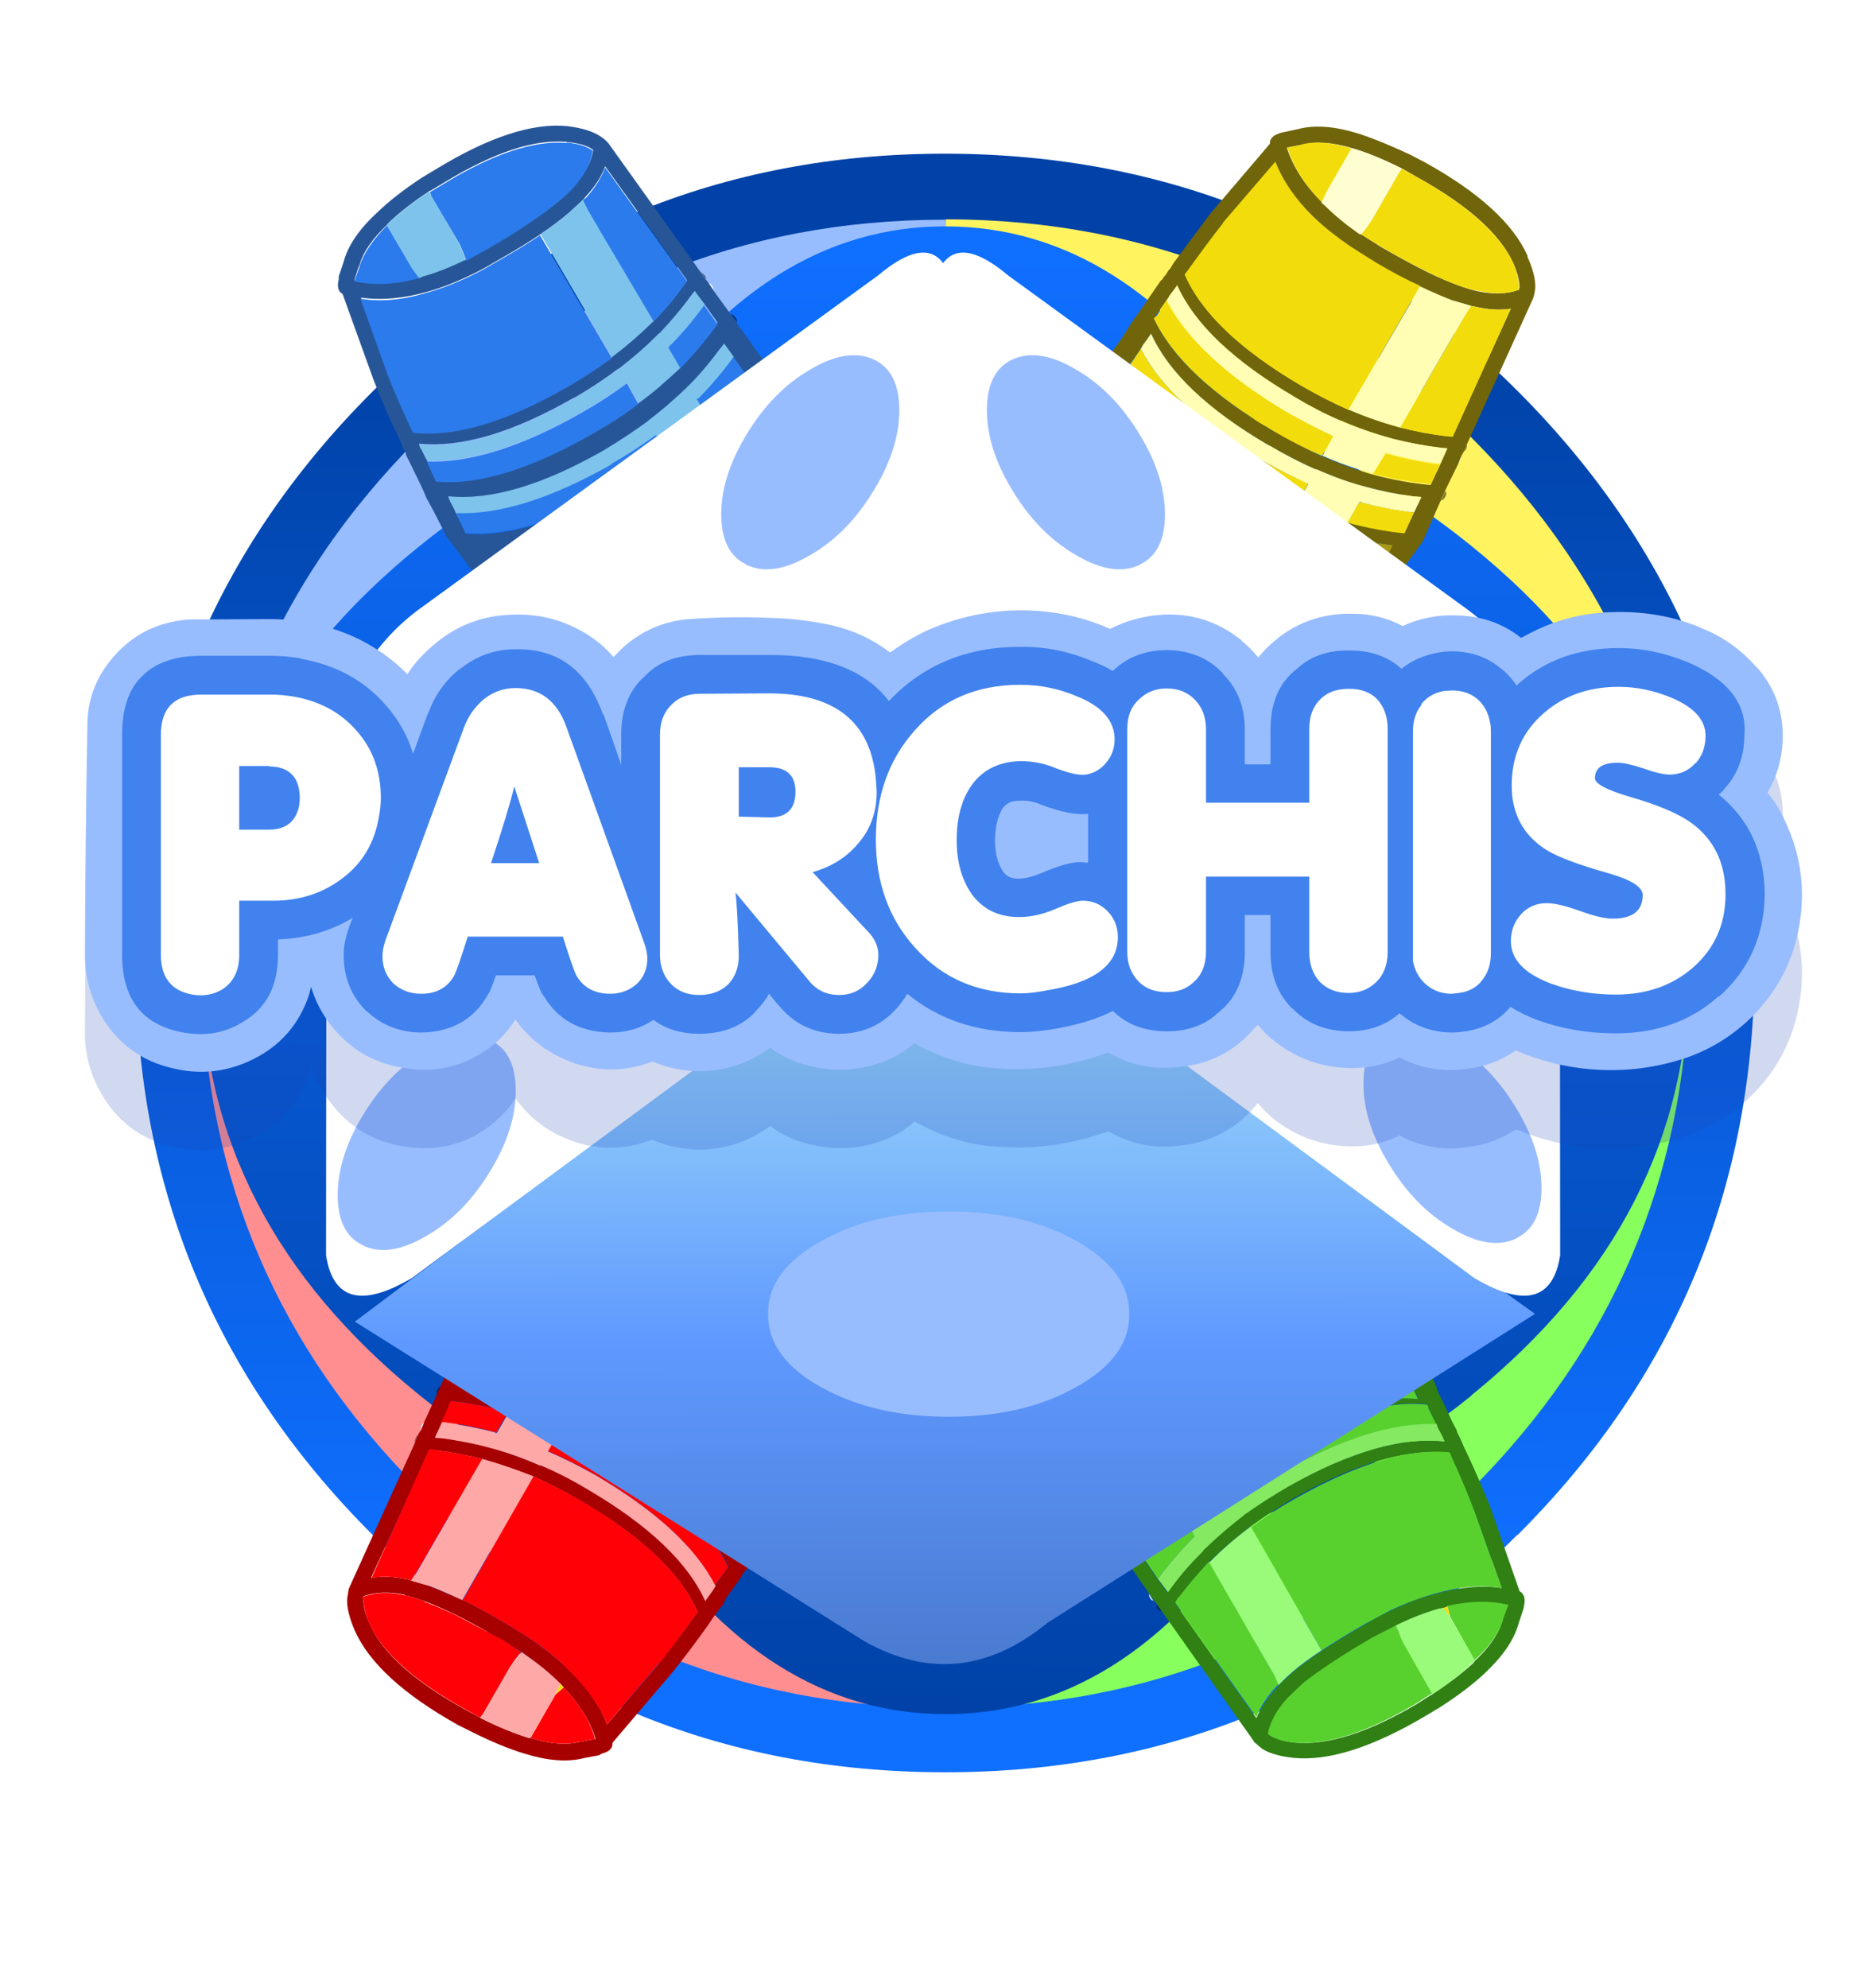 <svg xmlns="http://www.w3.org/2000/svg" xmlns:xlink="http://www.w3.org/1999/xlink" preserveAspectRatio="none" width="160" height="170"><defs><linearGradient id="a" gradientUnits="userSpaceOnUse" x1="208.9" y1="50.3" x2="210.2" y2="367"><stop offset="0%" stop-color="#0042A7"/><stop offset="98.4%" stop-color="#0F6FFF"/></linearGradient><linearGradient id="b" gradientUnits="userSpaceOnUse" x1="208.6" y1="399.6" x2="210.6" y2="21"><stop offset="0%" stop-color="#0042A7"/><stop offset="98.4%" stop-color="#0F6FFF"/></linearGradient><linearGradient id="c" gradientUnits="userSpaceOnUse" x1="156.7" y1="354.2" x2="156.4" y2="125.2"><stop offset="0%" stop-color="#4371C2"/><stop offset="43.1%" stop-color="#5F99FF"/><stop offset="91.4%" stop-color="#B6F3F5"/></linearGradient><filter id="l" x="-20%" y="-20%" width="140%" height="140%" color-interpolation-filters="sRGB"><feColorMatrix in="SourceGraphic" values="0.57 0 0 0 0.255 0 0.57 0 0 0.318 0 0 0.57 0 0.431 0 0 0 1 0" result="result1"/></filter><filter id="n" x="-20%" y="-20%" width="140%" height="140%" color-interpolation-filters="sRGB"><feColorMatrix in="SourceGraphic" values="0.42 0 0 0 0.58 0 0.42 0 0 0.58 0 0 0.42 0 0.58 0 0 0 1 0" result="result1"/></filter><filter id="p" x="-20%" y="-20%" width="140%" height="140%" color-interpolation-filters="sRGB"><feColorMatrix in="SourceGraphic" values="0 0 0 0 0.596 0 0 0 0 0.741 0 0 0 0 1 0 0 0 1 0" result="result1"/></filter><path fill="url(#a)" d="M355.2 354.1q60.4-60.2 60.4-145.6 0-85.3-60.4-145.7Q294.9 2.6 209.6 2.5 124.3 2.5 63.9 63 3.6 123.2 3.6 208.5q0 85.3 60.3 145.5 60.4 60.4 145.7 60.4 85.3 0 145.6-60.4z" id="d"/><g id="e"><path fill="#FF8E91" d="M20.4 213.4q1.6 75.3 55.4 129Q131.3 398 209.6 398h.2V213.5H20.3z"/><path fill="#98BDFF" d="M209.8 19.3h-.2q-78.3 0-133.8 55.4-55.5 55.5-55.5 133.9v4.8h189.5V19.3z"/><path fill="#87FF5D" d="M343.5 342.4q53.7-53.7 55.4-129H209.8V398q78.3-.1 133.7-55.4z"/><path fill="#FFF45F" d="M398.9 213.4v-4.8q0-78.4-55.4-133.9-55.4-55.4-133.7-55.5v194.3h189z"/></g><path fill="url(#b)" d="M343.5 318.5q55.4-44.9 55.4-108.2 0-63.3-55.4-108-25-20.3-54.8-31.5Q255.5 21 209.6 21q-45.8 0-79 49.8Q101 82 75.9 102.3q-55.5 44.8-55.5 108 0 63.3 55.5 108.2 25.1 20.3 55 31.4 33 49.7 78.8 49.7t79-49.8q29.8-11 54.9-31.3z" id="f"/><g id="g"><path fill="#FFF" d="M30 29.5l.2-.2-.1.2M85.3 62l-.8 1.5.2-.1q.5-.4.5-1V62z"/><path fill-opacity=".5" d="M81.5 70.3l.5-.3q.4-.4.5-1 0-.3-.2-.5l-.8 1.8m4.8-10.4l-.6 1.4.1-.1q.5-.4.5-1v-.4z"/><path fill="#70650A" d="M97.5 25.3v-.1q-4-9-19-17.3l-2.7-1.4Q70.5 4 66.2 2.6q-6.5-2-11-.8l-2.8.6-.4.1q-2.1.6-2 2L39 17.4l-6.7 9-.8 1.3h-.1l-.5.8-.7.9-.1.2-.2.1L29 31l-2.4 3.5-.9 1.3-.6.8-1.3 2q-1 1.7-2.3 3.4l-.8 1.2-.1.2-17.3 41-.1.6q0 4 4.4 9 5.1 5.8 14.8 11.4 5.1 3 9.8 5v-.1q5.5 2.3 10.4 3 4.9.8 9.1.2.6-.2 1-.7L78 78l.2-.3 3.3-7.5.8-1.8 2.4-4.9.6-1.5.4-.7.6-1.4L98.5 33V33q.3-.9.4-1.9.1-2.4-1.5-5.9m-2.7 1.3l.1-.1Q96 29.1 96 31l-.1.4q-3.1 1.2-7.6.3-1.7-.4-3.6-1.1-2.5-.9-5.8-2.5-3.6-1.8-8.3-4.5l-3.8-2.4-.3-.1q-3.7-2.6-6.4-5.3l-.5-.5q-4.8-4.8-6.5-10.1h.1l2.6-.5h.2q3.7-1 9.1.6l.3.1q4 1.2 9 3.7l2.6 1.5q14 7.7 17.8 15.8m-11.1 7l3.4 1 .6.1q3.8.9 6.7.4L83.6 58.5l-1-.1q-4.3-.5-8.6-1.6l-.4-.1q-4.5-1.3-9-3.2h-.2q-4.3-1.9-8.6-4.4-16.9-9.9-21.5-20.5l.4-.5 6.6-8.9L51 8q2 5.2 7 10 3 2.9 6.8 5.6 2 1.3 4.4 2.6v.1q4.7 2.8 8.5 4.6 3.4 1.6 6 2.6m-2.4 27.1l1.4.1-1.3 2.9-1.8 3.8q-5.3-.5-10.5-1.9l-.4-.1q-4.5-1.3-9-3.3h-.2Q55.2 60 51 57.6h-.1Q33.5 47.4 28.6 36.7q.3-.2.4-.6l2-2.8.4-.6 1-1.4.5-.7q4.8 10.7 21.7 20.6 4.3 2.6 8.5 4.4h.2q4.6 2 9.1 3.2l.3.1q4.4 1.1 8.6 1.6M27.6 40.2l.5-.7q4.8 10.8 21.7 20.6 4.4 2.5 8.6 4.4h.1q5.1 2.2 9.2 3.3l-.1-.1.4.1q3.9 1.1 8.5 1.7l1.4.1-1.3 2.8-1.8 3.8q-5.2-.5-10.5-1.9l-.4-.1q-4.3-1.2-9-3.3h-.2q-4.3-1.9-8.6-4.4-17.4-10.1-22.3-20.9l2.4-3.3.4-.6v-.1l1-1.4m-5.4 8.9l.6-.7Q27.6 59.2 44.5 69q4.3 2.5 8.5 4.4h.2q5 2.1 9.1 3.3v-.1l.4.2q3.8 1 8.5 1.5l1.3.2-1.3 2.8-1.7 3.9q-5.3-.5-10.6-2l-.4-.1q-4.2-1.2-9-3.3h-.1Q45 78 40.8 75.5q-17.4-10.2-22.3-21l2.8-4 1-1.4z"/><path fill="#A89915" d="M22.8 48.4l-.6.7h.1l-1 1.4-2.8 4q4.9 10.8 22.3 21 4.3 2.5 8.6 4.3h.1q4.8 2.1 9 3.3l.4.1q5.4 1.5 10.6 2l1.8-3.9 1.3-2.8-1.4-.2q-4.7-.5-8.6-1.5l-.4-.2h.1q-4-1-9.1-3.1l-.2-.1q-4.2-1.9-8.5-4.4-17-9.9-21.8-20.6z"/><path fill="#F3DC0B" d="M66.8 70.6l-.3-.1-2.3 3.8q5.4 1.5 10.6 2l1.8-3.9h-.4q-4.5-.6-9.4-1.8M26.2 42.3l-2.3 3.4q4.9 10.7 22.3 20.8 4.3 2.5 8.5 4.4h.1l2.3-3.8q-4.3-1.8-8.8-4.4-16.6-9.8-22.1-20.4m2.9-6.1l-.5.5q5 10.7 22.3 20.9 4.3 2.5 8.6 4.4h.1l2.2-3.8q-4.3-1.9-8.7-4.5Q36.4 44 30.9 33.4l-1.8 2.9m52.3 27.3H81q-4.7-.6-9.3-1.9h-.4L69 65.3q5.3 1.4 10.7 1.9l1.7-3.8M41.3 19.2q-3 3.8-6.6 8.9l-.4.5q4.6 10.6 21.5 20.5 4.3 2.5 8.6 4.4h.1l13.2-22.8q-3.8-1.7-8.5-4.5l-4.4-2.8Q61 20.8 58 18 53 13 51 7.8l-9.7 11.3m45.8 15.2L86 36 74 56.8q4.3 1.1 8.5 1.6l1.2.1 10.7-23.6q-3 .5-6.8-.4l-.5-.1M53.2 5.2q1.6 5.3 6.4 10.1l.9-1.9 4.6-8q-5.4-1.7-9.1-.8l-.2.1-2.5.5h-.1m41.6 21.2Q91 18.4 77 10.6l-2.5-1.4-.2-.1-.5.7-5 8.7q-1 1.6-2 2.7l3.9 2.4q4.6 2.7 8.3 4.5 3.2 1.6 5.7 2.5 1.9.7 3.6 1 4.5 1 7.6-.2V31q0-1.9-1.1-4.6z"/><path fill="#FFFEB4" d="M28.1 39.5l-.5.7-1 1.4-.4.7q5.5 10.6 22.1 20.4 4.6 2.6 8.8 4.5L54.8 71q4.9 2 9.1 3.2l.4.1 2.2-3.8h.3v.1q5 1.3 9.4 1.8h.4l1.3-2.8-1.4-.1q-4.6-.6-8.5-1.7l-.4-.1q-4-1-9-3.2h-.2q-4.3-1.9-8.5-4.4h-.1q-16.9-9.9-21.7-20.6m54.6 21.1l-1.4-.1q-4.2-.5-8.5-1.6l-.4-.1q-4.5-1.2-9.1-3.1l-.1-.1q-4.3-1.8-8.6-4.4-16.9-9.9-21.7-20.6l-.5.7-1 1.3v.1l-.4.6Q36.4 44 53 53.9q4.4 2.5 8.7 4.5L59.7 62q4.5 2 9 3.2l.3.1 2.3-3.9.3.1q4.7 1.3 9.4 1.9h.4l1.3-2.9M86 36l1.1-1.6-3.4-1q-2.6-1-6-2.6L64.5 53.5q4.6 2 9.2 3.2h-.1l.4.1L86 36z"/><path fill="#FFFED0" d="M73.8 9.8l.5-.7q-4.9-2.5-8.9-3.7H65l-4.6 8-.9 2 .5.4q2.7 2.7 6.4 5.3l.3.1q1-1.1 2-2.7l5-8.7z"/></g><g id="h"><path fill="#FFF" d="M14.8 62.3l-.2-.3.2.3m56.5-30.4v-.3q0-.5-.6-.9l-.3-.2 1 1.4z"/><path fill-opacity=".5" d="M70 29.9v-.2q-.2-.6-.7-.9l-.3-.2 1 1.3m5 6.6l-.5-.2 1.2 1.6v-.4q-.2-.6-.7-1z"/><path fill="#275698" d="M98.2 85.3q.2-.6 0-1.2L80.6 44.9l-.1-.3h-.1l-4.8-6.7-1.1-1.6-3.2-4.4-.9-1.4-.5-.6-.9-1.3L51.9 4.7h-.1v-.1q-.6-.6-1.4-1.1-2-1.3-5.9-1.8-9.7-1-24.4 8l-2.5 1.5q-5 3.3-8.2 6.4-5 4.6-6.2 9.1l-.9 2.7v.5q-.5 2.1.7 2.7l5.7 15.8q1.8 4.7 4.5 10.4v-.1q.2.7.6 1.3v.1l.3.9.6 1v.3l.1.2.7 1.4 1.9 3.9.6 1.3.4 1 1.2 2.2 1.8 3.5.6 1.4.1.1 27 35.5.4.4q3.4 2 10 .6 7.5-1.5 17.2-7.1 5.1-3 9.1-6.1 4.7-3.7 7.9-7.5 3-3.9 4.5-7.8M48.8 5.8l.4.3q-.5 3.3-3.7 6.7-1.1 1.3-2.6 2.6-2 1.7-5 3.7-3.4 2.3-8 5l-4.1 2.2h-.3q-4 2-7.6 3l-.7.3q-6.6 1.7-12 .5v-.1l.8-2.5.1-.1q1-3.7 5.2-7.6l.1-.2q3-2.9 7.7-6h.1l2.5-1.5q13.6-8.3 22.6-7.5 3 .3 4.5 1.2m-4 11.8l2.6-2.4.4-.5q2.6-2.8 3.6-5.6l15.1 21-.7 1q-2.5 3.4-5.5 6.6l-.3.2q-3.4 3.3-7.3 6.3l-.1.2q-3.7 2.7-8 5.1v.1q-17 9.7-28.6 8.4l-.2-.5q-2.6-5.6-4.4-10.1l-5-14.1q5.6.8 12.3-1.1 3.9-1.1 8.2-3.2 2.1-1 4.4-2.4 4.8-2.7 8.2-5 3.1-2.1 5.3-4m9 28.8h.2q3.9-3 7.2-6.4l.3-.2q3-3.2 5.6-6.6l.8-1.1 1.8 2.4 2.5 3.5q-3.1 4.4-7 8.3l-.3.2q-3.3 3.3-7.3 6.2l-.1.1q-3.7 2.8-8 5.3Q32 68.2 20.3 67l-.3-.6-1.4-3.1-.4-.7-.8-1.6-.3-.8q11.7 1.2 28.6-8.5h.1q4.3-2.5 8-5.3M72.5 43l.8-1.1 1.8 2.5 2.5 3.4q-3.3 4.5-7 8.2l-.3.3q-3.5 3.3-7.3 6.2h-.1q-3.6 2.8-8 5.3-17.6 10-29.2 9l-1.8-3.8-.3-.7-.8-1.5-.3-.8q11.6 1.2 28.6-8.5 4.4-2.6 8.1-5.3l.1-.1q3.8-2.9 7.3-6.3 0-.2.3-.3 2.8-2.9 5.6-6.5z"/><path fill="#2B7BEC" d="M23.9 73l1.8 3.7q11.6 1 29.2-9 4.4-2.5 8-5.3h.1l-2.2-3.8q-4.3 3.1-8.2 5.3-16.7 9.6-28.7 9M75 44.3l-.2.4q-2.5 3.5-6.1 7.2l-.4.3 2.3 3.8q3.7-3.7 7-8.2L75 44.2M18.5 63.5l1.4 3 .3.7q11.7 1.1 29.2-9 4.3-2.4 8-5.2l.1-.1-2.1-3.8q-3.9 2.9-8.3 5.4-16.7 9.5-28.7 9m51.2-28.8l-.3.4q-2.7 3.8-6.1 7.2l-.3.3 2.2 3.9q3.9-4 7-8.3l-2.5-3.5m-17.1 9.9l.1-.2-13.2-22.6q-3.4 2.3-8.2 5-2.3 1.4-4.4 2.4-4.3 2.1-8.3 3.2-6.6 2-12.2 1.1l5 14q1.8 4.6 4.4 10.1v.1l.3.5q11.5 1.3 28.4-8.4 4.4-2.5 8.1-5.3M47.7 15l-.4.4.9 1.8 12 20.6q3.1-3 5.6-6.6l.7-.9-15.1-21q-1 2.8-3.6 5.7M17.1 29.5L15.9 28l-4.7-8q-4 4-5.1 7.6v.1l-.9 2.5v.1q5.4 1.2 12-.6m32-23.4l-.4-.3q-1.6-1-4.5-1.3v.1q-9-.8-22.6 7.5l-2.5 1.5h-.1l.3.9 5.1 8.6q.8 1.7 1.3 3.2l4-2.2q4.7-2.7 8-5 3-2 5-3.7 1.6-1.3 2.8-2.6 3-3.4 3.5-6.7z"/><path fill="#7DC3EC" d="M73.3 41.8l-.8 1q-2.8 3.8-5.7 6.7l-.3.2h.1q-3.5 3.4-7.3 6.3l-.1.1q-3.7 2.7-8 5.3-17 9.7-28.7 8.5l.3.8.8 1.5.3.8q12 .5 28.7-9v-.1q3.9-2.2 8.2-5.3l2.2 3.8q3.8-2.9 7.3-6.3l.3-.2-2.3-3.9.4-.2q3.5-3.6 6.1-7.2l.3-.4-1.8-2.5M54 46.5h-.2q-3.7 2.8-8 5.3-17 9.7-28.7 8.6l.3.8V61l.8 1.5v.1l.4.7q11.9.5 28.6-9 4.4-2.5 8.3-5.4l2.1 3.8q4-3 7.4-6.2l.2-.3-2.2-3.8.3-.3q3.4-3.4 6.2-7.2l.2-.4-1.8-2.4-.8 1q-2.5 3.5-5.6 6.7l-.4.3h.1q-3.3 3.2-7.3 6.3m-6.5-31.2l-2.6 2.4q-2.2 1.9-5.3 4l13.2 22.6q4-3 7.3-6.3l.3-.3L48.1 17l-.9-1.7m-28.2-1.6q-4.6 3.1-7.7 6l-.2.2q1 1.5 4.7 8l1.3 1.8.7-.3q3.6-1 7.7-3h.2q-.5-1.5-1.3-3.2l-5-8.6-.4-.8z"/></g><g id="i"><path fill="#FFF" d="M29 83.6v.2q.1.6.6 1 .2 0 .3.2l-.9-1.4m56.8-30.1l.1.3-.1-.3z"/><path fill-opacity=".5" d="M25.4 78.9q.2.2.5.2l-1.2-1.5v.4q.2.6.7.9m5 6.6v.3q.1.6.6.9l.3.1-.9-1.3z"/><path fill="#308014" d="M82.1 45.7l-1-2.2-1.8-3.5-.6-1.4-.2-.2L51.8 2.8l-.5-.4q-3.3-2-10-.7-7.5 1.5-17.2 7-5.2 3-9.2 6-4.7 3.7-7.9 7.6Q4 26 2.5 30q-.3.5 0 1l17.3 39.4.1.3h.1l4.7 6.8 1.2 1.5 3.1 4.5 1 1.4.4.5.9 1.3 17 24v.2h.1l1.4 1.2q2 1.3 5.8 1.7 9.7 1 24.5-7.8l2.5-1.5q5-3.2 8.3-6.3 5-4.7 6.2-9.1l.9-2.7.1-.5q.5-2.1-.8-2.8l-5.5-15.8Q90 62.8 87.3 57v.1l-.6-1.4-.4-.9-.5-1-.1-.3v-.1l-.8-1.5-1.8-3.9-.7-1.3-.4-1m1 8.9l.4.9q-11.8-1.3-28.8 8.3-4.3 2.5-8.1 5.2l-.1.1q-4 3-7.3 6.3l-.3.3q-3 3-5.6 6.5l-.8 1.1-1.5-2-.8-1.1-2-2.9q3.2-4.3 7-8.1l.3-.3q3.3-3.2 7.3-6.2h.2q3.7-2.8 8-5.3 17.6-9.9 29.3-8.8l.3.7 1.4 3 .3.8.8 1.5m1.6 3.6Q87.3 64 89 68.5l5 14q-5.6-.8-12.3 1.1-3.9 1-8.2 3.1-2.2 1-4.5 2.4-4.7 2.7-8.2 5-3.2 2.1-5.3 3.9l-2.6 2.4-.4.5q-2.6 2.8-3.7 5.6l-15-21.2.7-.9Q37 81 40 77.8l.3-.3q3.4-3.3 7.3-6.3h.1q3.8-2.8 8.1-5.3 17-9.6 28.6-8.3l.2.6m10.5 27.5v.1l-.9 2.4v.1Q93.2 92.1 89 96l-.2.3q-3 2.8-7.6 5.8l-.2.1-2.5 1.6Q65 111.8 56 111q-3-.3-4.5-1.3l-.4-.3q.6-3.3 3.6-6.7l2.8-2.6q2-1.7 5-3.6 3.4-2.3 8-5l4.1-2.1.3-.1q4-2 7.7-3l.7-.1.8-.3q6.2-1.4 11.2-.2M41.8 4.6q5.2-1 7.8.2l20.1 26.8q1 .1 1.8.4l.4.9 1.3 2.7.3.8.1.1.5.9.8 1.1h-.3l.1.1v.1h-.2q-7.5-1-17.5 2.5-7 3.1-13.3 6.8l-4.6 3.1-2.1 1.5-.1.1q-3.7 2.9-7.4 6.4l-.3.3-4 4-1.6 2-1.4 1.8-.1-.1-.2.3-.1.1-1.1-2.4-2.4-3.4.6-.7L5.4 30.6q1.3-3 3.4-5.9l.5-.6q3-3.6 7.4-7l.2-.2q3.8-2.8 8.7-5.6 9.2-5.2 16.3-6.7M75.5 41l.3.5 1.4 3.1.3.8h.1l.7 1.6v-.1l.4.8q-11.8-1.3-28.8 8.4-4.4 2.4-8 5.2l-.1.1q-4 3-7.3 6.3h-.1l-.3.2q-3 3.1-5.7 6.6l-.8 1.1-1.7-2.5-2.4-3.5q3-4.3 7-8.1 0-.2.2-.3Q34 57.9 38 55l.2-.1q3.7-2.8 8-5.2 17.6-10 29.3-8.8z"/><path fill="#42A620" d="M25.9 73l.2-.3q2.8-3.8 6.3-7.2l.3-.2-2.3-3.8q-3.8 3.8-7 8.1l2.5 3.5m49.9-31.5l-.3-.6q-11.7-1.3-29.3 8.7-4.3 2.4-8 5.2l-.2.1 2.3 3.8q3.8-2.8 8.2-5.3 16.8-9.5 28.7-8.9l-1.5-3M45 47q6.4-3.6 12-5.8 10-3.6 17.5-2.5h.2v-.2l-.7-1.1-.4-.9v-.1l-.4-.8-1.3-2.7q-.3-.4-.4-.9-.8-.3-1.8-.4-4.6-.6-13.2 2.8Q45 38.8 36 45.2L34 46.8h-.2q-3.6 2.8-7.3 6.4l-.3.2Q22.5 56.9 19 61l-.6.7 2.4 3.4 1.4 2 .1.2 1.4-1.9 1.5-2q2-2.4 4.1-4.6l.4-.3q3.3-3.3 7.3-6.3 3.8-2.8 8.1-5.2z"/><path fill="#58D12E" d="M77.5 45.4l-.3-.8q-12-.6-28.7 8.9-4.5 2.5-8.3 5.3L38 55q-4 2.9-7.3 6.2l-.3.3 2.3 3.8-.3.3Q28.9 69 26 72.8l-.2.3 1.8 2.5.8-1.1Q31 71 34 67.9l.3-.3q3.4-3.3 7.4-6.2v-.1q3.8-2.8 8.1-5.2 17-9.6 28.8-8.4l-.4-.8-.7-1.5m-3 44l-4.1 2.1q-4.7 2.7-8.1 5-3 2-5 3.6l-2.8 2.7q-3 3.3-3.6 6.6l.4.3q1.6 1 4.5 1.3 9 .8 22.6-7.3L81 102h.2l-.4-.8-5-8.8-1.3-3.1m20.7-3.7q-5-1.2-11.2.2l.5 2 4.5 8q4.2-3.8 5.3-7.6v-.1l.9-2.4m-60.8-1.5l-.6 1 15 21.1q1-2.8 3.7-5.7l.4-.4-.9-1.8-11.9-20.8q-3 3.2-5.6 6.6m50.2-26v-.1l-.3-.6Q73 56.4 56 66q-4.3 2.4-8 5.2h-.2L60.8 94q3.5-2.3 8.2-5l4.5-2.4q4.3-2 8.3-3.1 6.6-1.9 12.2-1l-5-14.1q-1.7-4.5-4.3-10.2M37.1 73.3l.3-.3-2.2-3.8q-3.8 3.8-7 8.1l2 2.9.4.6.3-.3q2.8-3.8 6.2-7.2m43.4-24q0-.3-.3-.6-11.6-1.2-29.2 8.7-4.3 2.5-8 5.3h-.2l2.2 3.8q3.8-2.8 8.3-5.3Q70 51.9 82 52.4l-1.5-3z"/><path fill="#379517" d="M21.9 67.4l.2-.3-1.4-2 1 2.5.2-.2m52.8-28.9h.2l-.9-1.1.7 1.1m-31 9.5Q50 44.3 57 41.3q-5.6 2.2-12 5.8-4.3 2.4-8 5.2h-.1q-4 3-7.3 6.3l-.4.3q-2.1 2.2-4 4.6l4-4 .3-.3q3.7-3.5 7.4-6.4l.1-.1 2-1.5h.1l4.6-3m5.9-43.3q-2.6-1.1-7.8-.2-7 1.5-16.2 6.7-5 2.8-8.8 5.6l-.1.2q-4.4 3.4-7.3 7l-.6.6q-2.1 3-3.4 5.9L18.9 61q3.6-4.1 7.3-7.6l.2-.3q3.7-3.5 7.3-6.3h.1l2.3-1.6q8.9-6.4 20.4-10.9 8.6-3.3 13.2-2.7L49.6 4.8z"/><path fill="#F3DC0B" d="M56 111h-.1M84 85.9l-.8.3 1.3 1.6L84 86z"/><path fill="#9AFA79" d="M83.2 86.2l-.7.1q-3.7 1-7.8 3l-.2.1 1.3 3.1 5 8.8.4.8q4.6-3 7.6-6 .2 0 .3-.2l-4.6-8-1.3-1.8m-42.8-8.6l-.3.3 12 20.8.8 1.8q1.2-1.3 2.6-2.5 2.1-1.8 5.3-3.9L47.7 71.2q-4 3-7.3 6.3z"/><path fill="#85E962" d="M83.5 55.5l-.4-.9-.8-1.5-.3-.8q-12-.5-28.8 9-4.4 2.4-8.2 5.2l-2.2-3.8q-4 3-7.3 6.2l-.3.3 2.2 3.8-.3.3q-3.4 3.4-6.2 7.2l-.3.3.4.5 1.5 2 .8-1.1q2.5-3.4 5.7-6.5 0-.2.2-.3 3.4-3.3 7.3-6.3l.1-.1q3.8-2.7 8.1-5.2 17-9.6 28.8-8.3z"/></g><g id="j"><path fill="#FFF" d="M72 85.5l-.1.3.1-.3M17.5 51.6l-.3.1q-.4.4-.4 1v.4l.6-1.5z"/><path fill-opacity=".5" d="M15.8 55.3l.6-1.5h-.1q-.5.5-.6 1.1v.4m4-9.3v.6l.8-1.8-.4.3q-.4.4-.5 1z"/><path fill="#A60000" d="M94.5 21q-5.1-5.7-14.8-11.3-5.1-3-9.8-5-5.5-2.2-10.5-3-4.8-.7-9 0-.6 0-1 .6L24.1 37l-.2.3-3.4 7.4-.8 1.8-2.3 5-.6 1.5-.4.6-.6 1.5L3.6 82v.1l-.1.1-.3 1.9q-.1 2.3 1.4 5.8 4 9 19 17.4l2.6 1.3q5.4 2.7 9.7 4 6.5 2 11 .8l2.7-.5.5-.3q2.1-.5 2-2L63 97.8q3.1-3.8 6.8-9l.8-1.2.6-.8.7-1 .1-.2h.2L73 84l2.5-3.5.8-1.3.7-.8 1.3-2.1 2.2-3.3.8-1.2.2-.3 17.3-41 .1-.6q0-3.8-4.4-9M83 60.5l-.5.6-1.8 2.8-.5.6v.1l-1 1.4-.5.7Q73.9 55.9 57 46q-4.3-2.5-8.5-4.4h-.2q-4.6-1.9-9.1-3.1l-.4-.1q-4.3-1.2-8.5-1.6l-1.4-.2 3-6.7q5.4.6 10.6 2h.4q4.5 1.4 9 3.3l.2.1q4.3 1.8 8.5 4.4h.1Q78.1 49.8 83 60.5M47.8 44.1l.2.1q4.2 1.8 8.5 4.3Q74 58.8 78.8 69.4l-.4.6-1.9 2.8-.5.7-1 1.3h.1l-.5.8Q69.8 64.8 52.8 55v-.1q-4.4-2.5-8.6-4.4h-.1q-4.7-1.9-9.2-3.1l-.3-.1q-4.3-1.2-8.6-1.6l-1.3-.2 1.3-2.8 1.7-3.9q5.3.6 10.6 2h.4q4.5 1.4 9 3.3M37.5 61.5l.2.1q4.3 1.9 8.5 4.4 17 9.9 21.6 20.5l-.4.5q-3.6 5-6.7 8.9h.1l-9.7 11.3q-2-5.2-7-10-3-2.9-6.9-5.6l-4.3-2.7q-4.7-2.8-8.4-4.6l-6.1-2.6-3.4-1-.6-.2q-3.8-.8-6.8-.3l10.8-23.6 1.2.1q4.2.5 8.5 1.6l.3.1q4.6 1.3 9.1 3.1m1.4-2h-.1q-4.6-2-9.1-3.3v.1l-.4-.1Q25 55 20.7 54.4l-1.3-.1 1.3-2.8 1.8-3.9q5.3.6 10.5 2l.4.1q4.5 1.3 9 3.3h.2q4.3 1.9 8.5 4.4 17.5 10.2 22.4 20.8l-.5.6-1.9 2.8-.4.6v.1l-1 1.4-.5.7q-4.8-10.7-21.7-20.6-4.3-2.6-8.6-4.4M13.8 83.4q1.7.4 3.6 1.1 2.5.9 5.8 2.5 3.6 1.8 8.2 4.5l4 2.4.1.1q3.8 2.6 6.5 5.3l.5.4.6.7q4.4 4.6 5.9 9.5h-.1l-2.6.5h-.1q-3.8 1-9.2-.7h-.3q-4-1.2-9-3.7l-.1-.1-2.6-1.4Q11 96.8 7.4 88.8 6.1 86 6.2 84v-.4q3.1-1.2 7.6-.3z"/><path fill="#FF0007" d="M43.1 100.4l-1.5 1.3-4.6 8q5.4 1.7 9.1.7h.2l2.6-.5q-1.4-5-5.8-9.5M17.4 84.5q-1.9-.7-3.6-1.1-4.5-1-7.6.3v.4q0 1.9 1.1 4.6 3.8 8.1 17.8 15.8l2.5 1.4.1.1.6-.8 5-8.7q1-1.5 2-2.6l-3.8-2.5h-.1L23.1 87q-3.2-1.5-5.7-2.4m33.8-27Q46.9 55 42.5 53h-.1l-2.3 3.8q4.4 1.9 8.8 4.4 16.7 9.8 22.1 20.4l2-2.8.4-.6q-5-10.6-22.4-20.8m-20.7-4.1l.4.1 2.2-3.8q-5.2-1.4-10.6-2l-1.7 3.9h.4q4.7.6 9.3 1.8m-10.8 3.3l-1.2-.1L7.7 80.2q3-.5 6.7.3l.6.2 1.1-1.7 12-20.7q-4.3-1.1-8.6-1.6m18.2 4.9h-.2l-13 22.7q3.7 1.8 8.4 4.6l4.3 2.7q4 2.7 6.8 5.6 5 4.8 7.1 10l9.7-11.4v.1q3-3.8 6.6-8.9l.4-.5Q63.2 75.9 46.3 66q-4.3-2.5-8.6-4.4z"/><path fill="#F3DC0B" d="M43.1 100.4l-.6-.7-.9 2 1.5-1.3M7.4 88.6z"/><path fill="#FFA8A8" d="M35.5 94l-.1-.1-2.1 2.6-5 8.8-.6.7q5 2.5 9 3.7h.3l4.6-8 .9-2-.5-.5q-2.7-2.6-6.5-5.2m-5-40.5v-.1q-4.7-1.2-9.4-1.8h-.4l-1.3 2.8 1.4.1q4.2.6 8.5 1.6l.4.2q4.5 1.2 9 3.2h.2q4.3 1.8 8.6 4.4 16.9 9.9 21.7 20.6l.5-.7 1-1.4.4-.7Q65.7 71.1 49 61.3q-4.4-2.5-8.8-4.4l2.3-3.9q-4.6-2-9.1-3.2l-.4-.1-2.2 3.8h-.4m-2 4.9l-.3-.1-12 20.8-1.1 1.6 3.4 1q2.6 1 6 2.6l13.1-22.8q-4.5-1.8-9-3.1z"/><path fill="#BD161B" d="M27.8 38.9L26 42.6h.4q4.7.5 9.4 1.8l.4.1 2.2-3.9q-5.3-1.4-10.6-1.9M48 44.3l-.2-.1-2.1 3.8q4.3 1.9 8.6 4.5Q71 62.2 76.5 72.8l1.9-2.8.4-.6Q74 58.7 56.5 48.5 52.2 46 48 44.3z"/><path fill="#D7070D" d="M45.6 47.9l2.2-3.8q-4.5-2-9-3.3h-.4l-2.2 3.8-.4-.1q-4.7-1.3-9.3-1.8H26l-1.3 2.8 1.3.1q4.3.5 8.6 1.6l.3.1q4.5 1.3 9.1 3.2h.2q4.3 1.9 8.6 4.4 16.9 9.9 21.6 20.6l.6-.7.9-1.3.5-.7Q71 62.2 54.4 52.4q-4.4-2.6-8.8-4.5z"/><path fill="#C40C0C" d="M82.5 61.1l.5-.6Q78 49.8 60.7 39.6q-4.4-2.5-8.6-4.3l-.1-.1q-4.6-2-9.1-3.3h-.4q-5.3-1.4-10.6-2l-3 6.7 1.4.1q4.2.5 8.6 1.6l.3.2q4.5 1.2 9.1 3.1h.2q4.2 1.9 8.5 4.4Q73.9 56 78.7 66.8l.5-.8 1-1.3.5-.7 1.8-2.8z"/></g><path fill="url(#c)" d="M19.9 250.7l118 74q22.1 12.5 42.5-4.2l113-71.6-138.5-99.6-135 101.4z" id="k"/><path fill="#FFF" d="M-5.7 17.9l.1 97.6q-3.3 24.6 22.4 44.5l104 76.8q17.5 10.3 19.9-5.3l-.1-108Q137.8 94.9 118 81L12.8 4.5Q-5.4-10.8-5.6 17.9z" id="m"/><path fill="#98BDFF" d="M12 44q13.6 7.5 33 7.5T78 44q14.7-8 14.5-19.5Q92.7 13 78 4.9 64.4-2.5 45-2.5T12 5Q-2.7 13-2.5 24.4-2.7 36 11.9 44z" id="o"/><path fill="#1D43B4" fill-opacity=".2" d="M429.4 56.5q-9.1-3.1-19.3-2.9-11.1.4-21 5.8l-.4.2-.7.4q-6.9-5.3-15.8-5.5-7.1-.4-13.3 2.5-5.8-2.8-12.1-3-11.8-.3-20.4 7.8-1.5 1.4-2.8 3-1.9-2.2-4.2-4.1-9-7.3-20.4-6.3-6.3.6-11.8 3.4-8.3-3.6-17.5-4.3-14.3-1.2-27.3 4.8h-.1q-4.8 2.2-9 5.3-6.4-4.9-14.4-6.6-7.3-1.6-15.1-1.9-9.7-.4-19.6.4-9.4.6-16.3 7-1.3 1-2.3 2.3-3.3-3.9-8-6.5-7.4-4.2-16.1-4-11.9.2-20.6 7.9-3.5 3-5.9 6.8-5.1-5.4-11.9-8.6-10.1-5-21.6-5l-19.7.1h-.3q-13 1-20.5 11.7-4.3 6.3-4.4 13.8-.5 28.2-.6 56.3-.1 7.9 3.8 14.8 5.9 10.6 17.5 13.3 10.5 2.6 20-2.2 10.1-5 13.6-15.7l.6-2q1.3 4.7 4.4 8.8 7.4 10 19.8 11.3 9 1.1 16.7-3.3l.1-.1q5.6-3.3 9-8.6 4.2 6 11 9.3h.1q10.4 4.9 21.1 1.3l1.4-.4q7 3 14.8 2.2 7.8-1 14-5.6 4.9 3.7 11.2 4.8h-.1q6.4 1.3 12.8-.1h-.1q6.7-1.5 11.6-5.8 7.7 4.4 16.4 5.8h.2q13.9 1.8 27.2-2.2l3.7-1.2q8.1 4.7 17.5 3.5 11.1-1.1 18.4-9.6l.7-.8q1.9 2.3 4.3 4.2 8.4 6.4 19 6.4 6.1 0 11.4-2.7 8 4.3 17.1 2.8 6.2-.8 11.5-4.3 8.8 3.7 18.3 4.6h.1q12.3.8 23.8-3.1 8.8-3.1 15.5-9.8 9.5-9.4 11.7-22.6 2.3-13.6-3.8-26-1.7-3.5-4-6.4 3.4-5.8 3.7-12.7.4-10.5-6.6-18.3h.1q-5.7-6.3-13.6-9.4l-2.5-1z" id="q"/><path fill="#98BDFF" d="M445.4 47.8q-5.6-6.4-13.6-9.5h.1q-10-4.2-21.8-3.8-11.4.3-21.4 5.9l-.8.4q-6.7-5.3-15.7-5.5-7-.3-13.3 2.6-5.7-3-12.2-3-11.7-.3-20.3 7.6-1.6 1.5-2.9 3.1-1.8-2.2-4.1-4.1v-.1q-9-7.2-20.4-6.2-6.3.6-11.8 3.4-8.3-3.7-17.6-4.4-14.1-1-27.3 4.8-4.8 2.3-9 5.4-6.4-4.9-14.4-6.7-7.3-1.6-15.1-1.8-9.7-.4-19.6.3-9.4.7-16.4 7l-2.3 2.3q-3.2-3.8-8-6.5l.1.1q-7.5-4.2-16.2-4-11.8.1-20.5 7.9-3.5 3-5.9 6.7-5.1-5.2-11.9-8.6-10-4.8-21.6-4.9l-19.8.1h-.3Q48.5 37.3 41 48q-4.3 6.3-4.4 13.8-.5 28.1-.6 56.3-.1 7.9 3.7 14.8 6 10.6 17.6 13.3 10.4 2.6 20-2.2 10-5 13.6-15.7l.5-2q1.4 4.7 4.4 8.8 7.5 10 20 11.3h-.1q9 1.1 16.7-3.4h.1q5.6-3.3 9-8.7 4.2 6 11 9.3 10.5 5 21.2 1.5l1.4-.5q7 3 14.8 2.2 7.8-1 14-5.6 4.9 3.7 11.2 4.8h-.1q6.4 1.3 12.8-.2h-.1q6.7-1.4 11.5-5.7 7.8 4.4 16.5 5.8h.2q13.9 1.8 27.2-2.3l3.6-1.2q8.2 4.7 17.6 3.5 11.1-1 18.4-9.6l.7-.7q1.8 2.3 4.3 4.2 8.5 6.5 19 6.4 6.1 0 11.4-2.6 8 4.2 17.1 2.7 6.2-.8 11.4-4.4 8.8 3.8 18.4 4.6 12.4 1 23.9-3 8.8-3.2 15.5-9.8 9.5-9.4 11.7-22.6 2.3-13.6-3.8-26V85q-1.7-3.4-4-6.3 3.4-5.8 3.7-12.7.4-10.6-6.6-18.3z" id="r"/><g id="s"><path d="M172.8 50.6h-.1z"/><path fill="#4182EE" d="M428.6 46.7h-.2v-.1h-.1q-8.2-3.3-16.4-3.3-14.8 0-24.7 8.8l-.4.4q-1.3-2-3.2-3.7l-.2-.1q-5-4.5-12.3-4.6-1.7 0-3.5.3-5.4 1-9 4-5-4.6-13-4.5h-.2q-7.5 0-12.2 4.3-6.7 5-6.7 15v8.6h-6.3v-8.5q0-8.3-5.3-13.6v-.1q-5.2-5.7-13.8-5.8-7.5 0-12.7 4.6l.2-.1-.8.6q-2.3-1.4-5.3-2.5-8.3-3.5-17.3-3.4-19.7 0-32.2 13.3-8.7-11.4-29.4-11.3h-17q-8.8 0-13.8 5.6h-.1q-5.3 5.2-5.3 13.9v7.4l-4.3-12.3-.2-.1q-5.8-16.2-21.4-15.9-7.6 0-13.5 4.8v-.1q-5.4 4.2-7.8 10.8l-.2.3-3.6 9.8q-2-6.6-6.6-11.8-7.9-9.2-21-11.5l-.2-.1h.2q-3.8-.6-7.3-.6h-17q-9.6 0-14.5 5-4.9 4.7-4.9 14.4v53.8q0 16.7 15.6 19.2h.1q7.7 1.2 13.9-2.7 8.6-5 8.6-16.4v-3.8q10.2-.4 18.3-5.3l-.9 2.3v.1q-1.4 3.9-1.3 7 .1 8 5.5 13.4l.1.1.2.1q5.4 5 13.1 5.1h.1q11.3-.2 16.4-9.4.6-.8 1.9-4.6h9.5q1.4 4 2 4.8l.2.2q5.2 8.8 16.3 9 6 0 10.6-3.1 4.6 3.4 11.2 3.4 8.9 0 14-5.6l.1-.2q1.8-1.8 3-4l2.4 2.9.3.3q5.6 6.6 14.5 6.6 8.2 0 13.7-5.8 1.8-1.9 3-4 11.4 9.4 27.8 9.4 3.3 0 7.8-.7 9-1.5 14.8-4.5 5 5 13.2 5 7.7 0 12.5-4.5 6.6-5.1 6.6-15v-9h6.3v9q0 8.5 5.1 13.7l.1.2h.2q5.2 5.5 13.7 5.6 7.5 0 12.5-4.4l.4.3q5.2 4.3 12.4 4.4 1.5 0 3.3-.3h.3q6.8-1.2 10.8-6 2.8 1.8 6.5 3.2 9 3.3 19.3 3.3 15 0 25.1-9h.2q11-9.8 11.2-25.1v-.1q-.2-15.4-11.3-24.3.7-.5 1.3-1.2l.1-.2q4.8-5.2 4.9-12.8 1.2-11.8-14-18.3M259 90.5q0-4.9 1.9-8 1.5-1.9 4.2-1.8h.1q2.4-.1 4.4.7l-.2-.1h.1l.3.2q7.9 3 12 2.4v12l-1.2-.1q-3.3-.4-10.4 2.7l-.3.1q-2.6 1.1-4.9 1.2h-.2q-2.5.1-3.8-1.7-2-3-2-7.6z"/></g><path fill="#FFF" d="M108 84.8q.5-2.5.5-4.8 0-9.7-5.9-16.4-5.8-6.7-15.4-8.4-3-.5-5.7-.5h-17q-9.9 0-9.9 9.9v53.8q0 8.4 7.7 9.8 4.1.7 7.4-1.3 4.1-2.7 4.1-8.4v-13.3h8.3q9.8 0 17-5.5 7.3-5.5 8.9-14.9M81.2 72.3l1.5.1q3.5.5 5 3.2 1.3 2.7.8 6.2-1.1 5.9-7.3 6h-7.4V72.2h7.4m83.5 55.8q3.8 0 6.5-2.4 2.6-2.4 2.6-6.3 0-1.8-1-4.4L154 62.7q-3.4-9.6-12.5-9.6-4.3 0-7.7 2.7-3.3 2.7-4.9 6.9L109.6 115q-.7 2.1-.7 3.8 0 4 2.7 6.7 2.8 2.5 6.8 2.5 5.6 0 8.1-4.5.7-1.3 3.3-9.5h23.3q2.6 8.2 3.3 9.5 2.6 4.5 8.3 4.5m-23.5-50.8l6.1 18.8h-11.8q4.2-12.6 5.7-18.8m45.5-22.7q-4.5 0-7.1 2.8-2.7 2.7-2.7 7.2v53.9q0 4.4 2.7 7.2 2.6 2.7 6.9 2.7 4.5 0 7.2-2.7 2.6-2.8 2.5-7.2-.3-11.4-.8-15.2l18 21.6q2.8 3.5 7.4 3.5 4.1 0 6.8-2.9 2.8-2.9 2.8-6.9 0-3.2-2.6-5.8l-13.5-14.5q7.1-2 11.4-7.3 4.3-5.1 4.3-12.4l-.2-3.1q-1.9-21-26.2-21l-16.9.1m9.5 30.3V72.5h7.5q6.4 0 6.4 6 0 6.3-6.3 6.3l-7.6-.2m53.4 5.8q0-8.2 3.6-13.4 4.1-5.8 12-6 4.3 0 8.1 1.5 5.5 2.2 8 1.8 3-.5 5-3 2-2.4 2-5.6 0-6.9-9.3-10.6-6.6-2.8-13.8-2.8-16 0-25.8 11.1-9.6 10.7-9.6 26.8 0 15.9 9.6 26.5 10 11.2 25.8 11.2 2.8 0 6.3-.7 17.6-2.8 17.6-13.1 0-3.7-2.5-6.3-2.5-2.6-6.1-2.6-2 0-6.4 1.9-4.8 2.1-9 2.1-7.6.1-11.8-5.6-3.7-5.3-3.7-13.3m105.6-27.2q0-4.5-2.6-7.3-2.6-2.6-7-2.5-4 0-6.4 2.1-3.2 2.7-3.2 7.7v18.1h-25.3v-18q0-4.3-2.6-7.1-2.7-2.9-7-2.9-3.9 0-6.5 2.4-3.2 2.6-3.2 7.6v54.5q0 4.4 2.7 7.2 2.5 2.7 7 2.7 3.9 0 6.4-2.3 3.2-2.7 3.2-7.7V99.3H336v18.5q0 4.5 2.6 7.3 2.7 2.7 7 2.7 3.8 0 6.4-2.3 3.2-2.8 3.2-7.7V63.3m8.3-6.1q-2.1 2.6-2.1 6.5V120q.7 3.6 3.3 5.8 2.6 2.2 6.2 2.2l1.8-.2q3.8-.5 5.8-3.3 2-2.6 2-6.5V63.5q0-1.1-.2-1.9-.6-3.6-3.1-5.8-2.5-2.1-6.1-2.1l-2 .1q-3.6.6-5.7 3.3m67.3 14.4q2.4-2.7 2.4-6.7 0-5.8-8.3-9.3-6.4-2.7-13-2.7-11 0-18.4 6.5-7.8 6.8-7.8 17.7 0 10.3 8.4 15.7 4.1 2.6 15.4 5.8 8.3 2.4 8.3 5.3 0 5.8-7.4 5.8-2.8 0-8-1.9-5.3-1.9-8.1-1.9-3.8 0-6.3 2.7-2.5 2.8-2.5 6.6 0 6.7 9.8 10.4 7.4 2.7 15.9 2.7 11.3 0 18.9-6.6 8-7 8-18 0-11.3-8.3-17.4-4.8-3.5-15.3-6.5-8.4-2.5-8.4-4.5 0-3.8 5.5-3.8 2.2 0 6.4 1.4 4.2 1.5 6.4 1.5 3.8 0 6.3-2.8z" id="t"/></defs><use xlink:href="#d" transform="matrix(.336 0 0 .336 10.4 12.3)"/><use xlink:href="#e" transform="matrix(.336 0 0 .336 10.4 12.3)"/><use xlink:href="#f" transform="matrix(.336 0 0 .336 10.4 12.3)"/><use xlink:href="#g" transform="matrix(.464 0 0 .464 85.4 10.2)"/><use xlink:href="#h" transform="matrix(.464 0 0 .464 27.9 10)"/><use xlink:href="#i" transform="matrix(.464 0 0 .464 84.8 97.5)"/><use xlink:href="#j" transform="matrix(.464 0 0 .464 28.2 97.7)"/><g><use xlink:href="#k" transform="translate(23 20.5) scale(.369)"/><use filter="url(#l)" xlink:href="#m" transform="translate(81.5 21.9) scale(.369)"/><use xlink:href="#m" transform="matrix(-.369 0 0 .369 79.8 21.9)"/><use filter="url(#n)" xlink:href="#o" transform="translate(66.5 104.4) scale(.325)"/><use filter="url(#p)" xlink:href="#o" transform="matrix(0 -.167 .282 .165 85.1 43)"/><use filter="url(#p)" xlink:href="#o" transform="matrix(0 -.167 .282 .165 101.2 71.8)"/><use filter="url(#p)" xlink:href="#o" transform="matrix(0 -.167 .282 .165 117.3 100.6)"/><use filter="url(#p)" xlink:href="#o" transform="matrix(0 -.167 -.282 .165 76.2 43)"/><use filter="url(#p)" xlink:href="#o" transform="matrix(0 -.167 -.282 .165 43.4 101.2)"/></g><g><use xlink:href="#q" transform="translate(-5.3 40.3) scale(.349)"/><use xlink:href="#r" transform="translate(-5.3 40.3) scale(.349)"/><use xlink:href="#s" transform="translate(-5.3 40.3) scale(.349)"/><use xlink:href="#t" transform="translate(-5.3 40.3) scale(.349)"/></g></svg>